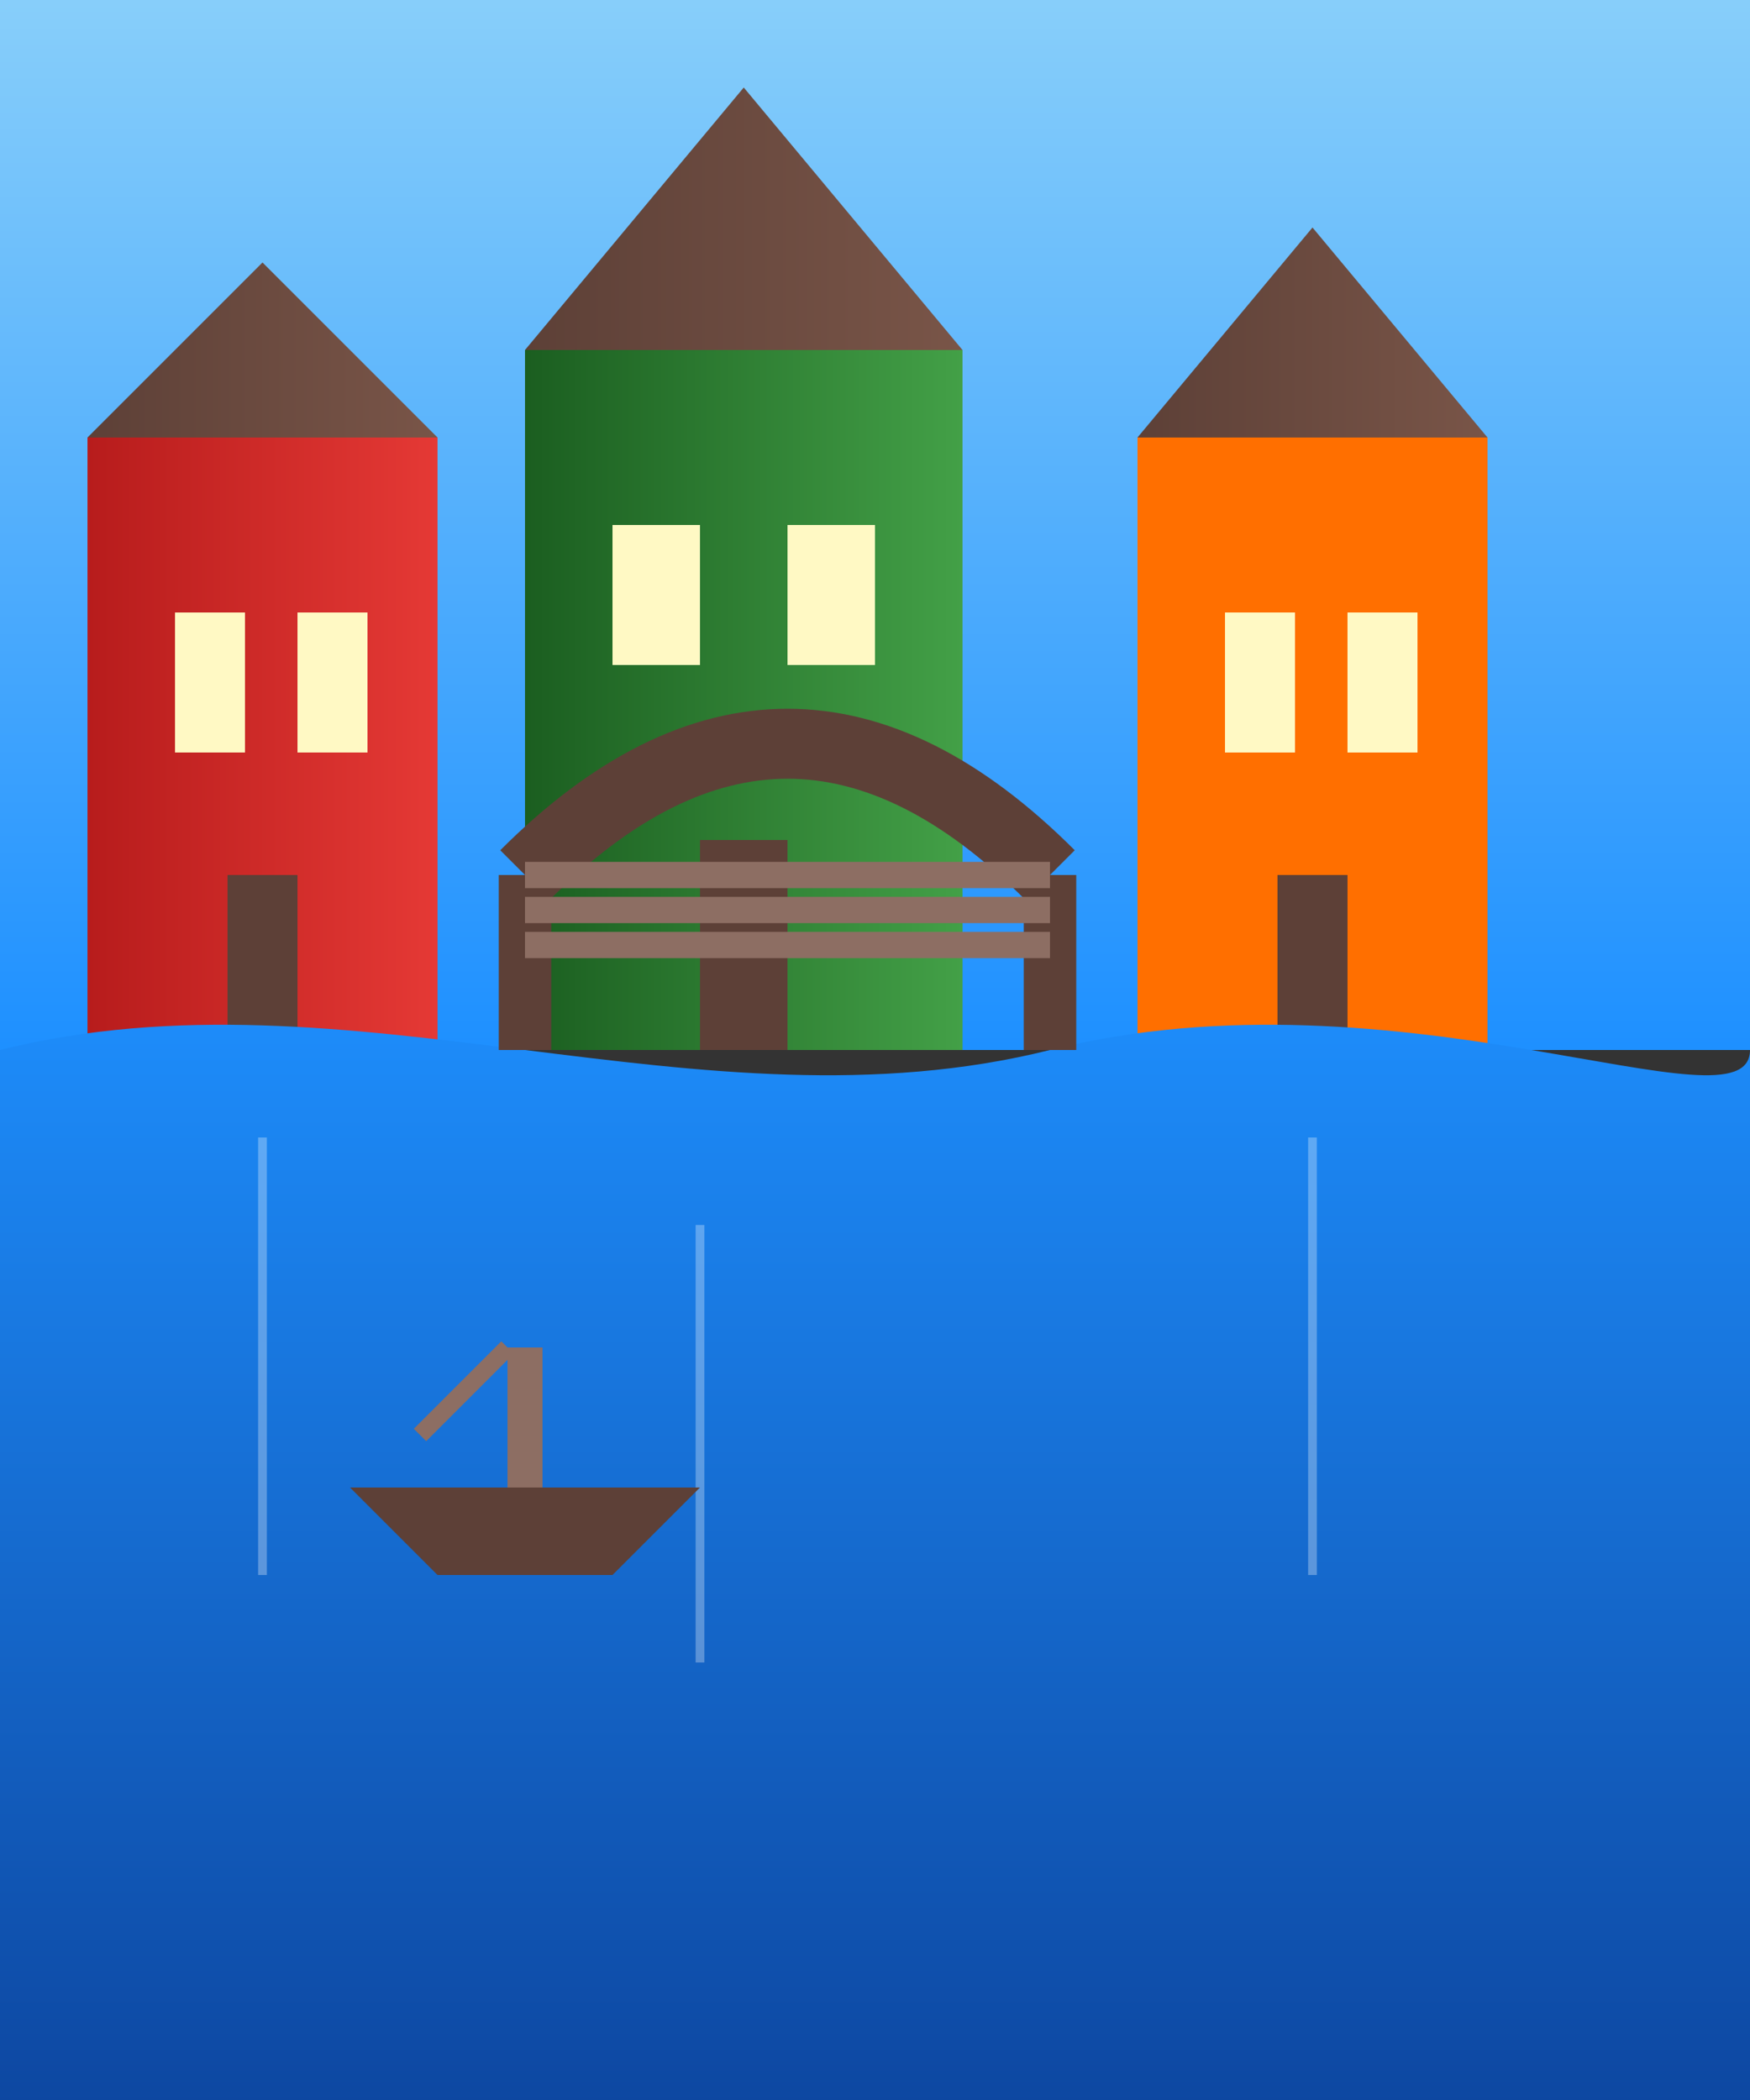 <svg xmlns="http://www.w3.org/2000/svg" viewBox="0 0 100 120" width="100" height="120">
  <rect x="0" y="0" width="100" height="120" fill="#333333" stroke="none"/>
  <defs>
    <linearGradient id="skyGradient" x1="0%" y1="0%" x2="0%" y2="100%">
      <stop offset="0%" stop-color="#87CEFA" />
      <stop offset="100%" stop-color="#1E90FF" />
    </linearGradient>
    <linearGradient id="waterGradient" x1="0%" y1="0%" x2="0%" y2="100%">
      <stop offset="0%" stop-color="#1E90FF" opacity="0.8" />
      <stop offset="100%" stop-color="#0D47A1" opacity="0.8" />
    </linearGradient>
    <linearGradient id="houseGradient1" x1="0%" y1="0%" x2="100%" y2="0%">
      <stop offset="0%" stop-color="#B71C1C" />
      <stop offset="100%" stop-color="#E53935" />
    </linearGradient>
    <linearGradient id="houseGradient2" x1="0%" y1="0%" x2="100%" y2="0%">
      <stop offset="0%" stop-color="#1B5E20" />
      <stop offset="100%" stop-color="#43A047" />
    </linearGradient>
    <linearGradient id="roofGradient" x1="0%" y1="0%" x2="100%" y2="0%">
      <stop offset="0%" stop-color="#5D4037" />
      <stop offset="100%" stop-color="#795548" />
    </linearGradient>
  </defs>
  
  <!-- Sky background -->
  <rect x="0" y="0" width="100" height="60" fill="url(#skyGradient)" />
  
  <!-- Houses on left -->
  <g transform="translate(5, 25)">
    <!-- House 1 -->
    <rect x="0" y="0" width="20" height="35" fill="url(#houseGradient1)" />
    <polygon points="0,0 20,0 10,-10" fill="url(#roofGradient)" />
    <rect x="5" y="10" width="4" height="8" fill="#FFF9C4" />
    <rect x="12" y="10" width="4" height="8" fill="#FFF9C4" />
    <rect x="8" y="25" width="4" height="10" fill="#5D4037" />
  </g>
  
  <g transform="translate(30, 20)">
    <!-- House 2 -->
    <rect x="0" y="0" width="25" height="40" fill="url(#houseGradient2)" />
    <polygon points="0,0 25,0 12.5,-15" fill="url(#roofGradient)" />
    <rect x="5" y="10" width="5" height="8" fill="#FFF9C4" />
    <rect x="15" y="10" width="5" height="8" fill="#FFF9C4" />
    <rect x="10" y="28" width="5" height="12" fill="#5D4037" />
  </g>
  
  <!-- Houses on right -->
  <g transform="translate(65, 25)">
    <!-- House 3 -->
    <rect x="0" y="0" width="20" height="35" fill="#FF6F00" />
    <polygon points="0,0 20,0 10,-12" fill="url(#roofGradient)" />
    <rect x="5" y="10" width="4" height="8" fill="#FFF9C4" />
    <rect x="12" y="10" width="4" height="8" fill="#FFF9C4" />
    <rect x="8" y="25" width="4" height="10" fill="#5D4037" />
  </g>
  
  <!-- Canal water -->
  <path d="M0,60 C20,55 40,65 60,60 C80,55 100,65 100,60 L100,120 L0,120 Z" fill="url(#waterGradient)" />
  
  <!-- Reflections -->
  <path d="M15,65 L15,90 M40,70 L40,95 M75,65 L75,90" stroke="#FFFFFF" stroke-width="0.5" opacity="0.3" />
  
  <!-- Wooden bridge -->
  <g transform="translate(45, 50)">
    <path d="M-15,0 C-5,-10 5,-10 15,0" fill="none" stroke="#5D4037" stroke-width="4" />
    <line x1="-15" y1="0" x2="-15" y2="10" stroke="#5D4037" stroke-width="3" />
    <line x1="15" y1="0" x2="15" y2="10" stroke="#5D4037" stroke-width="3" />
    <path d="M-15,0 L15,0" stroke="#8D6E63" stroke-width="1.5" />
    <path d="M-15,2 L15,2" stroke="#8D6E63" stroke-width="1.5" />
    <path d="M-15,4 L15,4" stroke="#8D6E63" stroke-width="1.5" />
  </g>
  
  <!-- Boat -->
  <g transform="translate(20, 85)">
    <path d="M0,0 L20,0 L15,5 L5,5 Z" fill="#5D4037" />
    <rect x="9" y="-8" width="2" height="8" fill="#8D6E63" />
    <path d="M9,-8 L4,-3" stroke="#8D6E63" stroke-width="1" />
  </g>
</svg>
